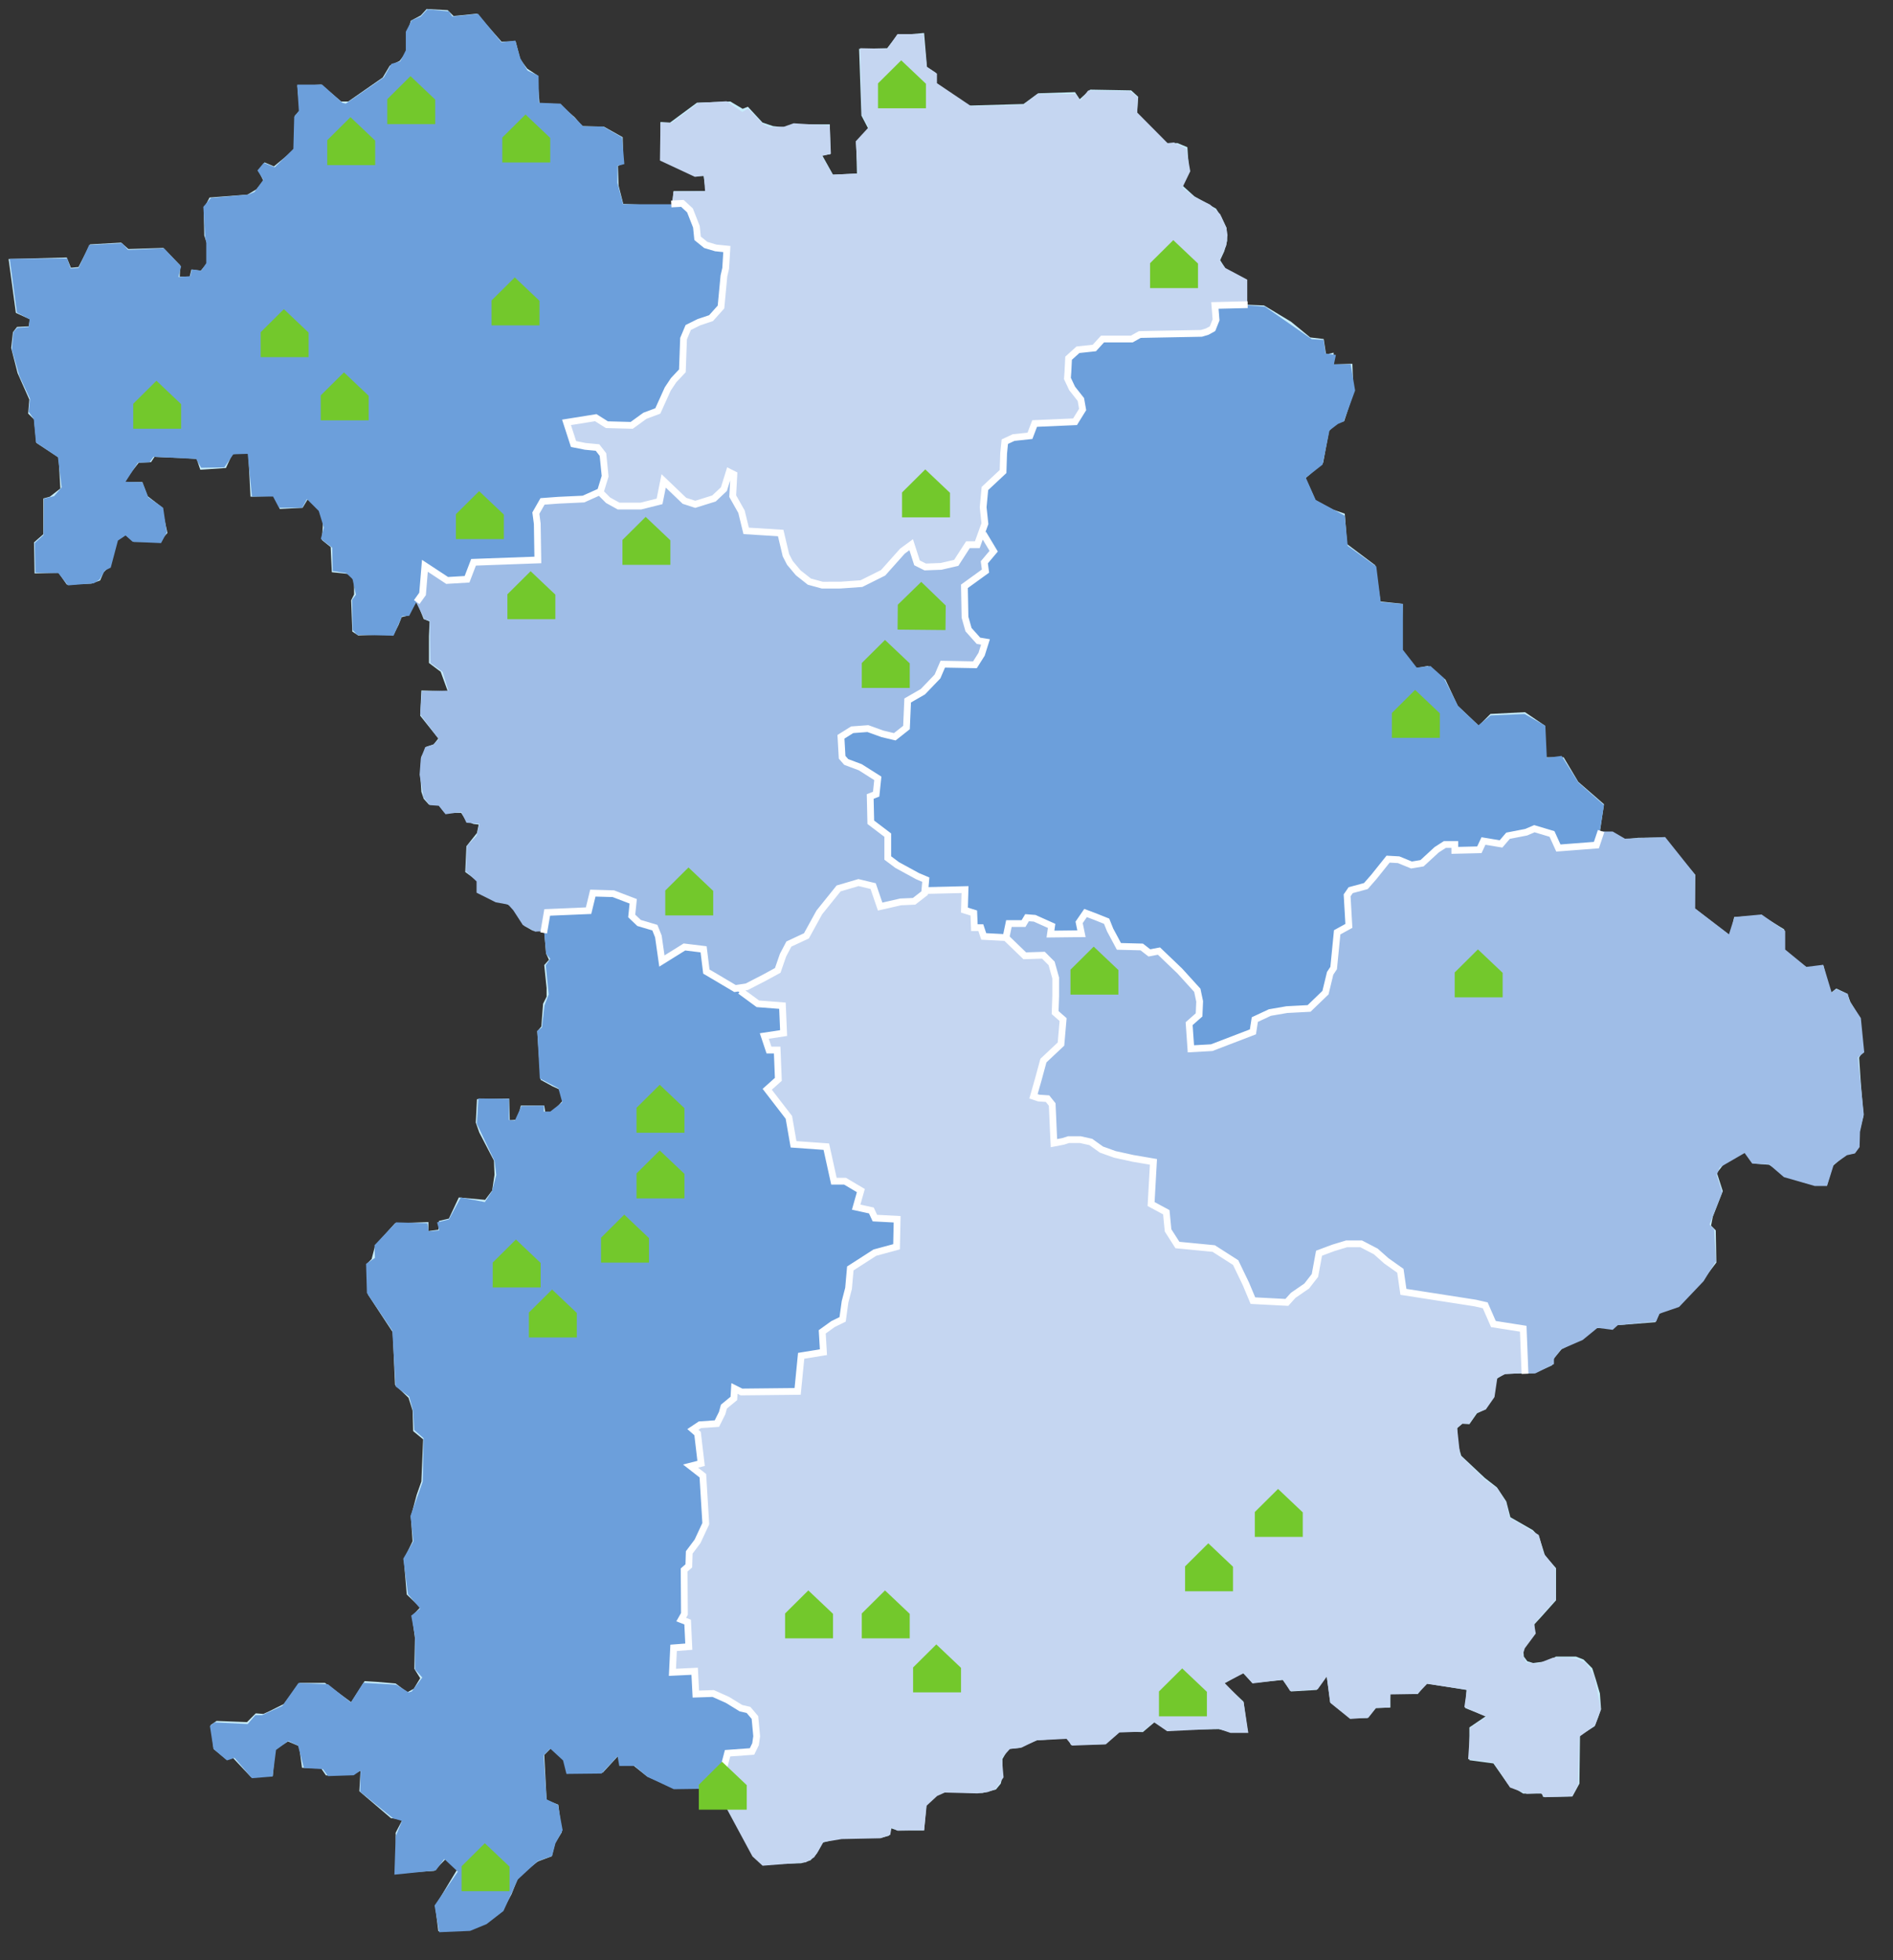 <?xml version="1.0" encoding="UTF-8" standalone="no"?>
<svg
   xmlns:dc="http://purl.org/dc/elements/1.1/"
   xmlns:cc="http://creativecommons.org/ns#"
   xmlns:rdf="http://www.w3.org/1999/02/22-rdf-syntax-ns#"
   xmlns:svg="http://www.w3.org/2000/svg"
   xmlns="http://www.w3.org/2000/svg"
   viewBox="0 0 1490.667 1542.667"
   height="1542.667"
   width="1490.667"
   xml:space="preserve"
   id="svg2"
   version="1.1"><rect x="0" y="0" width="1490.667" height="1542.667" fill="#333333" stroke="none"/><defs
     id="defs6" /><g
     transform="matrix(1.333,0,0,-1.333,0,1542.667)"
     id="g10"><g
       transform="scale(0.1)"
       id="g12"><path
         id="path14"
         style="fill:#c7edfb;fill-opacity:1;fill-rule:evenodd;stroke:none"
         d="m 346.098,8190.86 -141.727,-3.46 -3.457,183.22 55.309,48.39 v 210.87 l 38.019,10.37 62.227,48.4 -10.371,183.21 -131.356,86.42 -13.828,138.28 -34.57,34.56 6.91,82.97 -69.133,155.56 -38.031,148.64 10.371,93.34 24.199,31.11 69.141,3.46 6.914,41.48 -82.965,38.02 -42.961,318 343.703,8.9 24.399,-60.72 44.742,4.09 68.515,134.23 183.832,10.3 42.704,-38 206.187,6.7 100.249,-103.5 -3.45,-66.36 h 58.76 l 10.37,42.17 55.31,-6.91 41.49,49.7 -3.46,105.9 -17.29,51.8 -3.45,159 34.57,65.7 224.69,17.3 51.85,31.1 41.49,50.6 -27.66,56.6 34.57,51.8 55.31,-23.5 124.45,103 v 197.1 l 27.65,27.6 -13.82,148.7 141.73,6.9 117.53,-100.3 h 41.48 l 203.96,141.8 41.48,69.8 58.76,28.4 39.54,53.9 1.95,100.2 24.2,83 58.8,31.1 34.53,38 124.45,-6.9 34.57,-34.6 138.27,13.9 145.19,-165.4 82.96,2.9 27.66,-107.2 41.48,-55.3 58.77,-38.6 13.82,-165.3 117.54,-4.6 89.88,-78.4 44.94,-51.9 127.9,-3.4 110.62,-62.2 3.46,-155.6 -31.12,-13.8 3.46,-116.1 27.66,-108.6 286.91,-10.4 10.37,86.4 h 190.13 l -12.83,89.3 h -56.63 l -193.26,100.9 -4.95,217.7 56.63,-3.4 159.19,117.5 197.04,6.9 72.59,-43.2 31.12,12.1 86.42,-93.3 62.22,-20.8 62.22,-6.9 65.41,17.3 h 207.69 l 3.45,-176.3 -48.39,-6.9 63.78,-114.1 141.57,6.9 -4.86,179.8 72.6,83 -41.48,79.5 -13.83,394.1 165.93,3.4 58.76,76.1 159.3,13.8 17,-200.5 51.86,-34.6 v -69.1 l 193.58,-124.5 324.95,9.3 86.42,63.3 217.77,6.9 27.66,-41.9 62.23,56.6 241.99,-4.3 41.46,-38 -6.89,-96.8 162.46,-176.3 h 76.06 l 58.76,-24.3 10.38,-145.1 -41.51,-79.5 72.62,-65.7 127.89,-72.6 30.88,-48.4 31.35,-65.7 3.45,-76 -17.28,-62.2 -24.2,-51.9 38.03,-58.75 117.54,-58.76 -3.46,-145.19 107.15,-4.65 159.02,-95.6 114.08,-93.33 79.49,-9.28 13.83,-90.97 44.94,10.37 v -69.14 l 110.63,3.46 6.91,-169.39 -55.31,-169.38 -55.31,-17.29 -34.55,-41.48 -34.57,-186.67 -103.71,-90.66 58.77,-130.58 103.69,-55.31 69.14,-24.2 13.83,-179.75 165.93,-124.45 31.12,-214.33 131.34,-13.82 -6.89,-276.93 79.49,-103.33 76.06,13.83 103.71,-80.39 72.6,-154.68 124.43,-117.53 69.14,69.14 203.94,10.37 117.54,-79.51 3.46,-186.67 h 107.17 l 86.42,-145.19 152.09,-132.14 -24.06,-161.69 75.92,-3.46 72.6,-41.48 77.99,8.42 150.15,1.95 186.65,-221.24 -3.4,-197.04 210.8,-162.47 22.1,110.62 161.2,10.37 134.8,-82.97 v -120.99 l 131.3,-102.75 100.3,9.42 41.5,-162.47 34.5,27.65 65.7,-31.11 17.3,-48.4 58.8,-96.79 13.8,-197.04 -20.8,-34.57 10.4,-155.56 15.7,-186.67 -26.1,-103.7 -2.2,-79.51 -32.3,-41.48 -41.5,-4.09 -79.5,-68.51 -34.6,-114.07 -86.4,3.45 -138.3,48.4 -117.5,69.14 -86.4,6.91 -55.3,65.68 -117.6,-58.77 -48.4,-62.22 34.6,-107.16 -58.8,-150.94 -10.3,-53.02 27.6,-27.66 3.5,-190.12 -76.1,-100.25 -145.17,-148.64 -114.08,-51.87 -24.2,-51.39 -224.68,-17.74 -38.03,-17.28 h -86.41 l -96.79,-69.13 -108.89,-55.32 -43.22,-51.85 -13.4,-43.53 -104.14,-46.35 -176.29,-3.45 -48.4,-31.12 -17.29,-107.16 -48.39,-72.59 -48.4,-22.47 -44.94,-63.96 -41.47,3.46 -31.11,-27.65 3.46,-89.88 20.74,-72.59 139.8,-131.36 71.06,-55.31 55.31,-82.97 24.2,-93.33 132.6,-76.05 36.77,-38.04 34.57,-110.61 65.69,-76.06 v -189.96 l -89.89,-100.41 -38.02,-41.17 v -52.16 l -65.76,-93.34 3.55,-44.94 20.72,-27.65 34.57,-10.38 82.74,10.38 52.09,27.65 h 117.81 l 44.67,-17.28 51.85,-51.85 20.73,-65.68 24.33,-82.97 6.8,-93.33 -17.31,-48.4 -20.72,-51.9 -86.42,-55.3 -3.46,-283.4 -41.49,-76.1 -172.85,-2.699 -6.91,20 h -110.7 l -89.79,55.299 -86.43,122.9 -141.73,18.8 v 193.6 l 96.79,65.7 -120.99,48.4 6.93,107.17 -238.53,38.03 -49.2,-62.22 -161.66,3.45 v -82.93 l -86.43,-3.5 -48.4,-58.8 h -103.71 l -117.52,93.4 -20.27,155.54 -59.24,-82.97 -152.11,-8.94 -48.4,67.71 -179.74,-17.28 -55.32,58.76 -110.62,-62.22 114.08,-107.2 24.2,-176.3 h -114.08 l -55.32,13.9 -307.65,-3.9 -72.6,45.4 -69.12,-58.8 -134.82,3.4 -89.89,-74.9 -200.5,-4.6 -17.92,41.5 -182.57,-13.8 -107.17,-45 -62.23,-6.5 -34.57,-59.1 v -103.7 l -9.88,-41.5 -28.3,-34.6 -79.34,-20.699 -224.7,4.801 -41.48,-15.2 -38.03,-31.101 -27.65,-31.102 -13.55,-149.097 h -155.84 l -42.37,14.296 -9.48,-45 -51.85,-13.796 h -241.98 l -100.25,-27.7 -31.12,-62.203 -38.02,-41.5 -55.31,-17.301 -228.15,-6.898 -48.4,51.898 -65.68,124.403 -165.93,293.899 -44.94,-15.3 -197.04,-5.5 -159.01,69.2 -86.43,69.1 -69.13,-3.5 -17.29,55.3 -88.92,-96.7 -208.37,-7 -24.2,79.5 -72.59,72.6 -41.48,-41.4 13.83,-266.199 69.13,-27.699 20.74,-162.403 -40.22,-65.699 -18.54,-76.102 -82.97,-31.097 -79.5,-62.199 -41.49,-44.903 -34.57,-86.5 -54.4,-100.199 -90.78,-69.199 -96.79,-41.399 -190.13,-7.5 -18.72,149.2 129.34,214.3 -69.14,61.297 -65.68,-68.199 -221.05,-13.801 -7.1,238.5 41.48,79.5 -69.14,6.903 -186.67,159 6.92,120.998 -51.86,-20.7 -152.1,-6.9 -31.11,44.9 h -110.62 l -17.28,127.9 -65.69,27.7 -76.05,-48.4 -13.82,-155.6 -127.91,-6.9 -110.62,117.5 -34.56,-13.8 -76.06,62.6 -17.28,141.6 34.57,24 179.75,-6.9 51.86,51.8 44.94,-3.5 38.02,17.3 82.97,41.5 93.33,124.46 h 149.3 l 154.91,-114.06 79.5,124.43 69.14,-4.17 114.08,-9.66 69.13,-51.86 38.03,20.74 38.03,62.23 -34.57,55.3 3.45,183.22 -17.28,127.91 48.4,51.85 -79.51,76.05 -17.29,207.41 51.86,107.17 -10.37,145.18 34.56,128.77 27.66,78.64 10.37,248.9 -58.77,48.4 -3.45,120.98 -24.2,76.06 -79.51,76.05 -13.83,311.11 -145.5,221.24 -6.6,183.22 27.66,27.65 20.74,80.16 117.53,130.71 197.04,6.91 v -52.67 l 58.77,7.73 3.45,51.86 58.77,13.81 58.77,124.81 155.56,-14.18 41.48,55.31 13.83,93.34 -3.46,82.96 -86.42,165.93 -20.74,58.77 6.91,138.27 190.13,3.46 3.45,-127.9 44.94,3.45 20.75,82.97 h 138.27 l 6.85,-44.94 45,10.37 58.77,65.68 -24.2,65.68 -38.03,17.27 -69.86,38.04 -20.01,286.92 24.19,27.65 10.37,134.82 20.75,41.48 v 51.86 l -13.83,134.81 27.65,31.12 -17.28,38.02 -10.37,127.91 -69.14,6.91 -48.39,27.65 -27.66,51.86 -55.31,65.68 -38.02,20.74 -51.86,6.91 -107.16,55.31 10.37,58.77 -79.51,58.76 6.92,152.11 62.22,78.22 10.37,49.68 -30.72,3.46 -41.87,17.28 -31.11,48.4 h -96.91 l -37.91,48.39 h -55.31 l -31.11,34.57 -13.83,41.48 -6.91,103.71 6.91,103.71 31.11,59 41.48,13.59 27.66,34.57 -107.16,134.82 6.91,148.64 155.56,-3.46 -41.49,114.08 -69.13,51.85 v 159.02 l 3.46,86.42 -34.57,13.83 -41.49,103.7 -32.39,-51.85 -19.46,-31.11 -37.17,-9.58 -18.14,-45.73 -27.65,-55.31 -210.87,-6.91 -34.57,23 -6.91,184.41 17.28,34.57 v 79.5 l -30.61,41.31 -100.75,10.55 -6.91,148.64 -51.86,41.48 6.92,110.8 -17.3,62.05 -72.58,69.13 -31.11,-51.85 -134.82,-6.91 -27.66,76.05 -145.18,-3.46 -13.38,259.27 -93.79,-7.86 -38.02,-82.02 -151.35,-10.37 -21.49,64.08 -79.51,5.05 -169.387,6.92 -20.742,-31.11 -72.59,-3.46 -89.332,-114.08 H 840.43 l 31.511,-82.96 84.95,-65.68 14.902,-72.6 17.277,-79.5 -48.386,-51.86 H 792.031 l -44.941,44.94 -58.762,-24.2 -14.598,-79.5 -23.425,-82.97 -38.035,-38.02 -20.743,-48.4 -51.843,-18.78 -145.192,-5.42 -48.394,69.14 v 0" /><path
         id="path16"
         style="fill:#6c9fdb;fill-opacity:1;fill-rule:evenodd;stroke:none"
         d="m 396.953,10047.4 19.965,-60.13 47.453,3.5 62.43,136.33 194.793,10 34.961,-39.9 212.261,9.9 101.334,-107.35 -16.42,-62.43 69.93,5 9.98,39.95 54.94,-7.49 29.97,44.32 v 120.5 l -6.82,37.5 -10.66,174.8 44.95,52.4 220.55,20 36.67,15 52.44,72.4 -34.96,54.9 37.46,45 64.93,-26.2 109.88,108.6 5,189.8 27.47,35 -9.99,154.8 h 147.34 l 119.87,-107.4 19.98,-5 224.75,154.8 44.95,80 52.44,14.9 32.47,65 v 109.8 l 34.96,67.5 53.7,22.4 38.7,42.5 127.36,-12.5 19.98,-30 152.33,15.9 137.35,-168.2 82.42,10 29.96,-104.9 42.46,-72.4 64.93,-30 2.49,-159.8 127.37,-5 134.85,-134.8 h 115.8 l 113.26,-65 13.17,-157.3 -39.95,-10 -1.54,-99.9 34,-127.3 h 294.68 64.93 l 44.95,-52.5 17.48,-57.4 22.48,-92.4 74.92,-50 42.45,-12.5 49.95,-2.4 -29.97,-339.68 -64.93,-67.43 -137.35,-62.43 -24.97,-74.92 -5,-179.81 -59.93,-54.94 -37.46,-74.91 -57.44,-102.39 -58.89,-24.98 -95.94,-57.43 h -142.35 l -62.43,47.44 -169.81,-27.46 42.45,-132.36 152.34,-24.97 22.47,-39.96 12.49,-117.37 -24.98,-92.4 -97.39,-49.95 -262.21,-20.45 -32.47,-66.95 17.48,-269.71 -379.02,-17.48 -28.31,-97.39 -137.08,-12.49 -124.86,102.39 -9.99,-174.81 -34.96,-42.46 -44.95,-87.4 -42.46,-2.5 -49.94,-114.87 -214.77,4.99 -27.47,29.97 -2.5,177.31 22.48,29.96 -19.98,92.4 -37.46,34.96 -79.91,12.49 -2.5,137.35 -67.42,52.44 17.48,67.43 -29.97,97.4 -69.93,69.92 -27.47,-51.26 h -137.35 l -34.96,66.24 h -124.86 l -24.97,252.23 -84.91,-2.5 -53.39,-77.41 -136.41,-2.5 -29.96,52.44 -252.229,12.49 -22.469,-32.47 -69.93,-2.49 -72.422,-112.38 99.891,-2.5 34.961,-89.9 87.41,-61.25 21.367,-146.03 -33.855,-62.43 -167.321,7.49 -42.453,37.46 -44.949,-29.96 -42.449,-159.83 -34.969,-17.48 -30.426,-52.44 -34.504,-22.48 -152.335,-12.49 -57.434,72.42 -134.856,2.5 -4.996,174.81 52.45,47.45 2.488,214.77 59.941,14.98 44.949,52.44 -22.468,177.31 -129.86,87.41 -12.496,137.35 -29.965,43.06 7.493,76.81 -62.434,134.85 -44.949,156.44 9.301,103.28 23.168,24.97 67.421,4.99 5,44.95 -74.921,39.96 -42.449,317.15 339.633,2.7 v 0" /><path
         id="path18"
         style="fill:#c5d6f1;fill-opacity:1;fill-rule:evenodd;stroke:none"
         d="m 3971.85,10368.4 6.67,73.3 186.64,2.1 -6.66,91.3 -53.33,-6.3 -206.64,96.2 3.18,223.4 h 66.81 l 156.65,116.6 166.64,10 93.32,-63.3 33.33,20 89.99,-91.5 40,-18.5 83.32,3.3 56.66,20 213.3,-13.3 6.67,-166.7 -53.33,-13.3 63.33,-110 149.98,6.7 -13.33,190 76.65,83.3 -40.73,75.2 -9.26,391.4 159.98,-3.3 59.99,86.6 H 5455 l 19.99,-193.3 60,-40 v -56.6 l 203.3,-136.7 306.62,8.5 83.32,64.8 h 226.64 l 26.66,-40 46.66,60.2 248.46,-3.5 44.84,-36.7 -3.32,-90 179.96,-181.3 36.68,4.7 73.32,-36.7 23.33,-133.3 -46.67,-96.6 70,-53.4 93.33,-46.6 59.98,-56.7 36.68,-80 6.66,-43.3 -6.66,-60 -40,-93.3 33.32,-41.03 130,-68.97 v -146.65 l -196.66,-6.66 3.34,-53.33 v -49.99 l -20,-33.33 -36.66,-20 -343.29,-10 -36.66,3.33 -36.68,-36.66 -183.3,3.33 -53.32,-59.99 h -90 l -59.98,-49.99 -13.34,-116.65 23.32,-62.33 40.3,-50.99 23.04,-36.66 3.32,-40 -49.98,-70.56 -219.98,-9.43 -43.32,-75.52 -63.34,-7.8 -86.64,-30 -6.66,-173.31 -103.32,-89.99 -13.34,-83.32 v -66.66 l 10,-49.99 -46.66,-136.65 -54.37,-6.67 -65.62,-106.65 -163.31,-30 -73.32,23.33 -26.67,109.99 -46.66,-26.66 -116.65,-133.32 -130.72,-59.99 -215.9,-16.67 -86.66,20 -89.98,59.99 -50,86.66 -33.33,139.98 -203.71,13.33 -26.26,103.32 -58.68,99.99 8.69,134.57 -30,8.75 -29.99,-86.66 -46.66,-59.99 -113.32,-36.66 -69.99,13.33 -126.65,126.65 -30,-126.65 -89.99,-26.67 -143.31,-6.66 -121.62,89.99 38.29,89.98 -6.66,96.66 -33.33,69.99 -146.65,23.33 -43.33,123.32 186.65,36.66 36.66,-36.66 159.98,-13.33 66.66,49.99 96.65,32.73 46.66,117.25 63.33,89.99 36.66,39.99 3.33,169.98 30,83.33 89.99,39.99 46.66,13.33 56.66,69.08 8,160.89 15.33,89.97 3.33,88.9 -56.66,4.4 -63.33,24 -46.66,32.7 -19.99,76.7 -26.67,86.6 -46.66,46.7 -56.66,-6.7 v 0" /><path
         id="path20"
         style="fill:#9fbde7;fill-opacity:1;fill-rule:evenodd;stroke:none"
         d="m 3208.62,6075.63 -46.66,-3.34 -73.33,39.24 -56.66,87.41 -29.99,33.33 -73.33,13.33 -113.32,56.66 v 66.66 l -63.32,59.99 6.66,149.98 56.66,60 16.67,69.99 -76.66,6.66 -29.99,63.33 -93.33,-13.33 -39.99,49.99 -53.33,3.89 -36.66,46.1 -23.33,133.32 7.22,96.65 26.11,66.66 46.66,13.33 33.33,33.33 -109.99,146.65 10,136.65 156.65,3.33 -33.33,109.99 -72.8,53.33 -3.86,249.96 -29.99,6.67 -53.33,106.65 43.33,53.33 10,163.31 136.65,-93.32 95.41,10 61.23,99.99 366.62,13.33 -3.11,279.96 39.77,63.33 246.64,10 96.65,46.66 53.33,-53.33 53.33,-33.33 h 116.65 l 126.65,26.66 13.33,133.32 113.32,-110.33 76.66,-39.65 103.32,33.33 69.99,56.66 36.66,103.32 26.66,-10 -10,-129.98 54.61,-93.33 22.05,-113.31 209.97,-10 10,-80.2 20,-69.78 43.33,-63.33 62.75,-49.99 50.57,-33.33 56.66,-13.33 219.97,3.24 129.98,60.08 80.82,96.66 45.83,46.66 46.66,39.99 30,-106.65 53.32,-36.66 179.98,23.33 73.34,113.32 h 56.66 l 19.98,76.65 73.34,-106.65 -56.66,-69.99 6.66,-51.79 -119.98,-101.52 -3.34,-133.32 18.95,-89.99 14.37,-39.99 46.68,-53.33 46.66,-3.33 -22.77,-73.33 -30.57,-63.32 -199.98,3.33 -24.29,-59.99 -79.03,-96.66 -103.32,-59.99 -6.66,-156.64 -63.33,-50 -73.32,3.33 -89.99,36.67 -73.32,-3.34 -86.66,-36.66 v -83.32 l 3.34,-46.66 26.66,-26.67 49.99,-9.99 133.32,-83.33 -10,-86.65 -30,-26.67 -3.33,-146.64 99.99,-76.66 3.33,-123.32 40,-53.32 183.3,-86.66 -5.92,-63.33 -56.63,-62.48 -104.09,-7.51 -103.32,-33.33 -36.66,123.32 -79.99,23.33 -119.99,-33.33 -63.32,-69.99 -66.66,-79.99 -40,-76.65 -23.33,-50 -109.98,-56.66 -26.66,-50.67 -36.67,-89.31 -99.98,-66.66 -83.33,-33.33 -59.99,-20 -176.64,89.99 -15.28,139.99 -111.37,23.33 -133.32,-93.32 -30,129.98 -19.99,69.99 -69.99,19.24 -63.33,47.42 6.67,94.16 -96.66,35.82 -133.27,6.67 -40.04,-93.32 -229.97,-16.67 -26.66,-109.98 v 0" /><path
         id="path22"
         style="fill:#6c9fdb;fill-opacity:1;fill-rule:evenodd;stroke:none"
         d="m 7181.3,9768.3 180.51,2.91 110.64,-8.73 276.58,-192.16 69.89,-4.29 11.64,-80.14 61.15,-8.74 -11.66,-55.32 h 99.12 l 26.07,-154.31 -66.95,-182.85 -34.94,-15.13 -49.49,-37.85 -40.76,-201.86 -98.99,-77.64 58.22,-131.02 171.78,-93.17 17.46,-177.6 168.87,-122.28 26.21,-209.63 131.02,-11.65 v -270.77 l 81.52,-104.81 81.52,9.31 78.62,-70.45 84.43,-165.96 119.36,-113.54 72.79,58.22 200.9,8.57 122.28,-69.71 8.73,-189.24 87.23,11.64 99.12,-157.22 151.39,-133.46 -23.97,-148.95 -19.71,-81.53 -215.44,-32.02 -40.77,78.61 -104.8,40.76 -154.32,-37.85 -46.58,-52.41 -101.91,20.38 -32.02,-49.49 -139.76,-8.74 -2.91,34.94 -52.4,2.91 -61.16,-37.85 -69.86,-66.96 -69.88,-23.29 -61.13,32.02 -69.89,11.65 -136.83,-157.22 -81.53,-23.29 -37.85,-29.12 14.55,-186.34 -66.95,-37.85 -26.21,-206.71 -20.37,-46.59 -16.27,-84.43 -100.2,-113.55 -113.55,-8.73 -116.47,-11.65 -94.51,-37.85 -13.2,-81.52 -227.09,-93.17 -127.81,-2.91 -23.6,136.23 51.92,64.66 12.14,64.06 -20.39,75.7 -215.45,232.92 -66.97,-8.74 -34.92,29.12 -131.03,5.82 -75.69,142.66 -131.01,64.06 -40.77,-61.15 17.47,-71.11 -183.42,-7.5 14.55,55.32 -104.83,52.41 h -46.56 l -20.39,-37.85 h -90.25 l -15.12,-78.61 -130.45,8.73 -17.48,49.5 -37.85,-5.82 -5.82,90.25 -46.58,11.65 2.91,133.93 -238.75,-14.56 2.91,64.05 -232.92,128.11 2.91,125.19 -96.07,96.08 -5.83,142.67 32.03,14.55 17.47,99 -104.82,58.23 -69.87,23.29 -29.12,26.2 -14.55,131.02 78.61,46.58 49.49,2.91 h 50.94 l 141.58,-49.49 46.22,49.49 23.3,163.05 90.25,55.32 84.44,72.78 32.02,96.08 195.07,-8.73 43.69,61.14 17.46,75.7 h -37.85 l -55.31,69.88 -23.3,68.28 -11.64,187.93 128.1,90.25 -2.91,52.41 55.31,64.05 -72.79,113.55 17.48,58.12 -17.48,90.37 17.48,107.84 107.72,95.96 8.73,174.69 52.42,34.94 98.98,2.91 17.46,72.79 247.48,8.74 41.98,72.78 -7.03,61.14 -40.77,49.5 -37.15,66.96 2.21,124.11 46.58,47.67 99.01,8.96 50.41,60.92 169.9,-5.82 62.11,37.84 218.36,-2.91 h 133.92 l 66.98,26.21 28.32,40.76 -5.04,49.49 v 52.41 0" /><path
         id="path24"
         style="fill:#6c9fdb;fill-opacity:1;fill-rule:evenodd;stroke:none"
         d="m 1385.87,1194.3 -44.95,-14.9 -79.91,67.4 -20.97,136 28.32,21.3 194.92,-10 44.96,52.5 h 39.95 l 119.87,54.9 94.9,134.85 174.81,-7.49 134.85,-107.36 73.52,116.15 193.69,-11.28 74.92,-45.35 17.48,5.39 62.43,82.41 -42.45,47.44 v 192.3 l -22.91,125.51 52.88,41.8 -72.42,84.91 -27.47,209.78 59.93,102.37 -17.48,149.85 72.42,202.27 4.99,256.7 -54.94,47.98 -7.49,114.86 -22.47,82.42 -79.92,59.94 -19.97,329.64 -149.84,222.26 -5,172.31 52.45,34.96 -2.5,74.92 127.36,134.92 184.8,-5.06 7.49,-47.45 62.43,5 -12.48,47.51 69.92,17.41 69.93,129.87 142.34,-27.48 42.45,64.93 24.98,94.9 -9.99,82.41 -104.89,219.76 8.91,149.84 180.89,-2.5 v -124.86 l 34.96,-2.5 38.99,84.91 133.32,2.5 -2.5,-34.97 h 39.07 l 70.81,54.94 -22.47,82.4 -109.88,57.9 -14.99,281.74 27.47,19.98 14.99,129.86 24.97,64.93 -17.48,172.31 26.58,37.46 -24.08,29.93 -12.49,134.89 19.98,107.39 243.12,12.56 31.58,94.82 84.91,2.5 147.34,-40.69 -8.99,-61.7 21.47,-49.95 42.46,-22.47 67.42,-24.98 29.97,-57.43 19.98,-149.84 117.37,87.4 119.87,-9.98 27.47,-129.86 164.82,-92.4 127.36,-92.4 152.34,-19.33 7.49,-155.48 -112.38,-17.48 24.97,-81.88 h 42.46 l 17.48,-169.9 -64.93,-62.89 124.86,-169.81 27.47,-159.82 192.3,-14.99 39.01,-197.28 h 58.38 l 104.89,-57.44 -19.98,-99.89 83.23,-12.49 24.15,-46.54 122.37,-8.4 4.99,-149.83 -117.37,-47.45 -157.33,-92.4 -4.99,-137.35 -32.47,-77.42 -14.98,-89.9 -107.52,-64.93 -2.36,-134.85 -119.87,-18.62 -37.46,-206.14 -314.66,-4.99 -47.45,27.47 -7.49,-62.43 -57.44,-39.96 -36.22,-107.38 -101.13,-9.99 -44.95,-21.33 19.98,-28.3 27.47,-180.12 -74.92,-9.99 79.91,-67.44 22.48,-272.19 -98.73,-179.81 1.34,-69.92 -34.97,-34.96 9.99,-249.73 -27.47,-27.47 34.96,-27.47 12.49,-142.35 -87.4,-2.49 -5,-149.85 124.37,7.49 10.48,-139.87 89.91,10.02 172.31,-87.42 47.45,-7.5 42.45,-47.4 5.51,-99.9 -3.01,-37.5 -25.31,-57.4 -141.58,-20 -15.41,-54.9 -62.43,-122.4 -57.44,-27.5 -182.3,-2.5 -154.84,72.5 -77.41,64.9 h -89.9 l -9.99,57.4 -94.9,-102.4 -207.27,-2.2 -19.98,79.7 -75.81,69.9 -39.07,-40 17.48,-259.698 67.43,-32.5 27.47,-149.801 -42.45,-77.399 -19.98,-74.902 -84.91,-30 -117.37,-108.301 -84.91,-186.398 -99.89,-77.399 -97.39,-40 -182.31,-7.703 -27.47,157.602 137.35,199.801 -79.91,74.898 -49.94,-67.398 -244.74,-25.102 7.49,226.5 37.46,90.699 -52.44,15 -194.79,157.301 2.5,124.9 -40.55,-27.5 -151.74,-5 -29.97,41.1 -112.38,6.4 -34.96,132.4 -57.44,27.4 -72.42,-53 -19.98,-156.8 -122.36,-9.9 -102.39,119.8 v 0" /><path
         id="path26"
         style="fill:#c5d6f1;fill-opacity:1;fill-rule:evenodd;stroke:none"
         d="m 4759.7,577.5 -254.72,-20 -59.94,55 -224.75,417 44.95,67.4 29.96,119.9 157.33,20 12.49,64.9 v 92.4 l -39.96,79.9 -49.94,12.5 -154.83,89.92 -107.39,-7.52 -12.98,134.87 -126.86,-2.5 4.99,144.86 82.41,4.99 -5,144.84 -34.96,14.99 19.98,34.96 -2.5,254.72 29.97,27.47 3.66,74.08 51.28,84.94 47.45,95.7 -13.79,277.19 -81.11,54.95 69.93,17.48 -19.98,169.82 -32.47,29.97 42.46,29.96 102.39,7.5 39.95,99.89 57.44,42.45 2.5,69.93 45.42,-27.48 331.67,2.5 29.96,212.27 122.37,24.96 -9.99,122.38 127.36,64.93 24.98,169.82 7.49,134.85 167.32,99.87 114.87,28.32 5,158.99 -124.87,5 -29.97,49.95 -94.89,17.48 29.97,99.89 -87.41,54.94 -69.92,-2.5 -42.46,204.78 -199.78,17.48 -22.48,154.83 -132.35,169.81 59.93,52.45 v 172.31 l -47.45,2.5 -27.47,74.92 107.39,24.97 v 159.83 L 4480,5642 l -137.35,89.9 68.75,17.48 188.47,89.9 57.44,157.33 107.38,44.95 43.12,82.41 44.29,84.91 92.4,109.88 119.87,39.96 92.4,-20.67 34.96,-116.68 125.77,27.47 84.94,4.26 63.99,65.66 229.75,-2.5 2.5,-114.87 54.94,-29.97 V 6099 l 29.96,-2.5 32.46,-52.44 122.39,-12.49 119.86,-102.39 99.88,5 47.46,-42.46 32.47,-91.67 v -198.2 l 39.96,-52.25 -5,-129.86 -102.41,-107.38 -69.92,-209.79 32.46,-12.47 42.46,-5 37.47,-29.97 7.5,-137.35 v -97.39 l 52.44,14.98 63.81,7.5 48.57,-2.5 49.94,-12.49 54.94,-27.47 39.94,-27.48 64.95,-14.97 81.44,-22.48 135.82,-19.98 -12.48,-249.72 94.88,-53.19 -2.5,-81.67 67.42,-107.38 214.79,-22.48 122.36,-82.41 104.89,-224.75 194.78,-7.49 87.4,69.92 69.93,62.42 27.03,82.37 5.45,74.97 109.88,34.96 84.9,17.48 69.92,-7.49 74.92,-42.45 144.85,-112.38 17.48,-119.87 483.65,-79.91 48.26,-105.1 178.25,-32.25 6.56,-262.22 -114.88,-7.49 -44.97,-22.47 -16.6,-112.38 -50.82,-72.87 -57.42,-22.03 -39.96,-62.93 h -42.46 l -29.96,-24.47 17.48,-162.33 149.82,-144.84 72.42,-52.44 49.97,-79.92 19.98,-89.9 172.3,-102.39 29.96,-109.88 67.44,-84.9 2.48,-187.3 -127.34,-142.35 9.98,-57.43 -64.92,-87.41 -12.5,-39.96 22.48,-44.95 65.92,-5.31 91.42,35.28 h 82.4 l 57.43,-6.96 51.89,-23.01 50.51,-74.92 39.96,-199.8 -33.85,-94.9 -93.51,-67.4 -7.5,-287.2 -34.96,-64.898 -162.33,-5 -22.48,24.3 -82.4,-4.3 -99.9,37.398 -97.39,147.4 -149.84,19.9 12.5,184.8 94.88,65 -129.84,57.4 14.98,102.4 -234.77,34.96 -57.42,-59.93 -159.82,-2.53 -2.5,-77.4 -82.42,-2.5 -44.95,-57.4 -107.38,-7.5 -117.36,94.9 -21.25,154.8 -53.67,-74.9 -162.35,-9.99 -42.44,67.42 -179.8,-22.47 -52.45,60.43 -112.38,-57.94 112.38,-114.85 27.47,-179.8 h -104.89 l -72.4,24.9 -302.19,-14.9 -76.64,52.4 -70.68,-54.9 -134.86,-5 -79.93,-69.9 -199.76,-7.5 -32.48,39.9 -177.31,-8.8 -89.9,-43.6 -67.42,-7.5 -47.44,-52.5 9.98,-114.8 -47.44,-70 -47.46,-17.5 -59.93,-7.398 -192.3,5 -44.95,-20 -62.43,-57.5 -14.85,-144.801 -157.46,-2.5 -34.96,17.5 -7.49,-42.5 -57.44,-20 -229.75,-4.899 -107.52,-17.5 -29.83,-52.5 -24.98,-37.402 -49.94,-30 v 0" /><path
         id="path28"
         style="fill:#9fbde7;fill-opacity:1;fill-rule:evenodd;stroke:none"
         d="m 5943.41,6041.56 14.98,74.92 h 84.92 l 22.48,34.96 h 37.44 l 102.4,-44.95 -2.5,-47.45 194.79,2.5 -22.48,52.44 44.96,67.43 107.38,-41.57 72.43,-148.22 137.34,-5 59.94,-44.99 34.96,22.52 199.79,-199.79 37.46,-34.96 9.98,-44.95 9.98,-62.43 -2.48,-34.96 -64.94,-64.93 19.98,-134.86 102.38,2.5 264.73,87.41 14.98,79.91 73.49,32.46 58.87,17.48 84.88,9.99 h 82.78 l 114.53,99.89 14.98,102.39 27.46,42.46 22.48,207.27 64.94,34.96 -5,177.43 19.98,34.84 87.4,17.48 127.37,164.82 44.94,-2.49 57.44,-14.99 46.43,-12.48 50.97,4.99 94.88,92.4 39.97,24.97 59.94,-7.49 4.98,-32.46 137.36,2.49 24.98,54.95 107.36,-22.48 39.97,57.44 h 42.46 l 69.92,9.99 32.46,34.96 115.9,-47.45 31.44,-74.92 229.75,9.99 34.96,87.41 H 9527 l 72.42,-42.18 237.27,9.71 177.31,-222.26 v -199.78 l 199.8,-152.33 32.4,102.38 159.9,14.99 139.8,-97.4 v -109.88 l 124.9,-102.39 99.9,12.49 49.9,-164.82 25,22.48 69.9,-29.97 10,-39.96 67.4,-102.39 20,-202.28 -37.5,-29.96 35,-337.14 -22.5,-102.39 -2.5,-89.9 -27.4,-37.47 -47.5,-10.56 -77.4,-54.36 -40,-127.36 h -72.4 l -182.3,52.45 -87.4,74.91 -99.9,5 -44.9,62.42 -146.7,-84.9 -18.2,-44.95 32.5,-102.39 -74.9,-189.79 27.5,-29.97 10,-187.29 -72.5,-117.39 -144.81,-152.32 -117.38,-39.96 -17.48,-44.95 -227.25,-22.47 -29.98,-27.47 -89.88,11.42 -87.42,-71.36 -127.37,-54.95 -42.44,-54.93 v -32.46 l -109.88,-54.95 h -62.42 l -9.06,262.22 -185.75,29.97 -37.46,109.88 -481.97,74.92 -12.48,124.86 -77.42,52.44 -69.92,59.94 -79.93,44.95 -97.38,4.99 -162.32,-52.44 -29.96,-131.61 -42.47,-63.18 -79.92,-50.08 -34.94,-49.81 -204.78,9.99 -104.89,224.76 -124.86,84.9 -214.77,22.48 -59.94,82.41 -12.48,104.88 -84.9,54.95 14.98,247.23 -237.25,44.95 -62.44,27.46 -62.42,42.46 -49.94,9.44 -79.92,8.04 -94.9,-29.96 -7.48,209.77 -25.34,59.93 -99.53,17.47 57.42,209.79 119.89,89.9 5,147.34 -37.46,44.95 -5,117.37 -5,89.9 -9.98,69.93 -57.45,62.43 -69.92,-2.5 -39.55,-2.5 -75.33,64.93 -34.96,47.45 v 0" /><path
         id="path30"
         style="fill:none;stroke:#ffffff;stroke-width:40;stroke-linecap:butt;stroke-linejoin:miter;stroke-miterlimit:10;stroke-dasharray:none;stroke-opacity:1"
         d="m 7370.44,9774.1 -193.59,-4.65 6.91,-84.95 -20.74,-52.13 -31.12,-17.29 -34.57,-10.37 -364.04,-6.91 -47.3,-26.56 h -172.86 l -48.39,-52.95 -96.8,-10.37 -55.31,-49.94 -4.09,-81.42 -2.83,-38.02 27.68,-58.77 51.83,-65.68 10.38,-58.77 -44.95,-72.59 -238.51,-10.37 -27.66,-72.6 -96.79,-10.37 -51.84,-24.19 -6.93,-69.14 -3.44,-107.16 -107.17,-100.25 -10.37,-110.62 10.37,-96.79 -44.94,-124.45 h -55.31 l -69.14,-107.16 -89.88,-20.75 -93.34,-3.45 -48.39,24.2 -34.57,107.16 -51.85,-38.03 -114.08,-127.9 -127.9,-63.72 -124.45,-8.88 H 4857.3 l -76.05,20.75 -65.68,51.85 -49.33,58.77 -23.27,44.94 -31.11,131.36 -203.95,12.68 -27.66,113.27 -51.85,91.83 6.91,127.9 -27.65,13.83 -31.12,-100.25 -58.76,-55.31 -110.62,-34.57 -63.87,20.74 -122.8,117.54 -24.2,-120.99 -110.62,-27.66 h -131.36 l -62.22,34.57 -48.4,48.4 m -1082,-649.89 34.57,48.39 13.83,165.93 131.36,-86.42 117.53,6.91 38.42,100.25 379.86,13.83 -3.45,214.33 -8.3,62.22 39.41,69.14 93.33,6.91 148.65,6.91 100.25,44.94 27.65,89.88 -12.87,127.9 -32.07,41.49 -72.59,6.91 -69.14,13.83 -41.48,127.9 172.84,27.66 65.68,-41.49 146.65,-3.88 78.05,56.63 76.05,28.31 58.77,129.81 34.56,51.86 51.86,55.31 6.91,190.12 27.66,65.68 62.56,31.11 72.25,24.2 58.77,65.68 17.28,183.22 10.37,44.94 6.92,114.07 -65.68,6.7 -58.77,17.5 -48.39,39.2 -6.92,68 -38.02,96.8 -44.94,41.4 -65.68,-3.4 m -753.6,-4303.81 20.74,120.99 244.41,10.37 25.23,103.71 120.99,-3.46 117.53,-44.94 -8.91,-86.42 43.48,-41.48 93.34,-27.66 20.74,-51.85 20.74,-145.19 133.17,82.97 113.26,-13.83 16.29,-131.36 58.76,-34.57 110.62,-65.68 32.41,4.86 36.76,5.51 107.13,55.31 76.06,41.48 31.11,89.88 34.57,65.68 103.7,48.4 76.05,138.27 114.08,141.73 117.53,34.57 86.42,-20.74 41.48,-120.99 121,27.65 79.5,3.46 62.23,48.4 6.91,79.51 -48.4,20.42 -120.99,66 -55.31,41.48 v 134.82 l -100.24,76.05 -3.46,152.1 35.16,13.83 9.78,93.33 -103.71,65.68 -82.96,31.11 -24.2,27.66 -6.91,120.99 66.42,41.48 92.59,6.92 86.42,-31.12 72.6,-17.28 69.13,54.73 6.92,159.59 89.88,51.86 86.42,89.88 31.11,72.59 190.13,-3.46 39.32,62.23 22.91,72.59 -41.49,6.91 -58.77,65.68 -20.74,73.39 -3.46,182.42 124.46,89.88 -6.92,51.85 55.32,65.68 -62.23,103.71 m 3201.03,-4960.59 -10.44,266.18 -176.22,27.65 -48.39,110.62 -58.56,13.47 -424.73,66.03 -17.96,124.45 -82.95,58.77 -62.23,55.31 -86.43,44.94 h -86.42 l -79.51,-24.2 -82.95,-31.11 -24.2,-131.36 -48.4,-62.22 -80.2,-55.31 -37.34,-41.49 -200.51,10.37 -41.46,99.08 -60.47,125.62 -129.67,82.97 -214.31,20.74 -55.32,86.41 -10.37,107.17 -89.88,48.4 13.83,248.89 -120.98,20.74 -107.17,23.57 -78.98,28.33 -62.76,44.89 -62.22,13.83 h -69.14 l -32.41,-10.37 -54,-10.37 -2.62,51.85 -7.75,176.3 -27.66,34.57 -51.85,3.45 -31.12,10.37 27.66,96.8 31.11,114.08 103.7,97.54 12.53,144.44 -47.09,41.48 3.44,100.25 v 103.7 l -24.2,86.42 -48.38,48.4 -110.29,-3.46 -107.48,103.71 m -1572.88,-311.12 103.7,-76.05 145.19,-11.25 6.91,-161.59 -114.07,-17.29 27.65,-82.96 h 48.4 l 6.91,-172.84 -65.68,-58.77 127.91,-165.93 27.65,-159.01 193.59,-13.83 44.93,-203.97 h 65.68 l 93.34,-55.3 -27.66,-97.76 89.81,-19.77 20.81,-44.94 131.37,-6.91 -3.46,-162.47 -127.91,-34.57 -145.18,-93.34 -10.38,-117.53 -20.74,-79.51 -14.4,-103.72 -56.63,-27.64 -63.78,-45.81 7.15,-120.12 -131.6,-21.46 -20.74,-210.15 -331.86,-3.46 -41.48,20.75 -3.46,-58.78 -58.77,-48.39 -10.37,-38.02 -31.11,-62.23 -100.25,-6.91 -41.48,-27.65 27.66,-24.2 20.74,-176.3 -62.23,-15.92 72.6,-56.64 17.28,-283.14 -48.39,-104.06 -49.38,-65.84 -2.48,-79.35 -27.65,-24.2 1.81,-259.26 -19.1,-33.61 38.03,-14.79 6.91,-145.19 -89.87,-6.91 -6.92,-144.58 131.36,6.3 6.92,-134.81 102.57,3.45 84.94,-38.03 78.66,-48.4 44.94,-10.4 38.03,-44.9 10.37,-110.6 -6.91,-47.3 -20.75,-42.6 -144.34,-10.4 -31.96,-121 -44.94,-69.1" /><path
         id="path32"
         style="fill:none;stroke:#ffffff;stroke-width:10;stroke-linecap:butt;stroke-linejoin:miter;stroke-miterlimit:10;stroke-dasharray:none;stroke-opacity:1"
         d="m 4482.5,5641.99 -132.35,92.4" /><path
         id="path34"
         style="fill:none;stroke:#ffffff;stroke-width:40;stroke-linecap:butt;stroke-linejoin:miter;stroke-miterlimit:10;stroke-dasharray:none;stroke-opacity:1"
         d="m 5455.33,6314.94 245.44,5.76 -3.46,-120.99 55.32,-17.29 3.45,-86.42 h 38.03 l 17.29,-51.85 131.34,-6.91 17.29,82.96 h 86.43 l 20.74,34.57 44.94,-3.46 100.25,-44.94 -6.91,-48.39 183.2,2.12 -13.83,67.01 38.03,55.31 55.31,-20.74 69.14,-27.65 20.75,-51.85 24.2,-44.94 27.63,-51.86 134.83,-3.45 45.17,-35.09 56.62,10.89 122.91,-117.53 103.64,-114.08 13.88,-65.68 -3.45,-79.51 -58.75,-51.85 10.37,-148.56 122.89,6.83 243.51,93.33 11.33,72.6 88.93,41.48 100.25,17.28 131.37,6.92 96.8,93.33 27.65,114.08 20.72,31.11 20.75,210.87 69.14,38.02 -10.37,180.25 21.07,30.62 89.55,24.2 48.4,55.31 82.97,103.71 62.22,-3.46 76.04,-31.11 62.23,10.37 86.42,79.51 48.4,31.11 h 58.77 v -34.57 l 145.18,3.46 24.19,51.85 103.72,-17.29 41.48,48.4 107.17,20.74 48.38,20.74 104.14,-31.11 37.6,-82.96 224.7,17.28 27.66,82.96" /><path
         id="path36"
         style="fill:#73c82c;fill-opacity:1;fill-rule:evenodd;stroke:none"
         d="m 786.992,9188.89 137.156,136.09 146.002,-138.29 V 9041.82 H 786.992 v 147.07 0" /><path
         id="path38"
         style="fill:#73c82c;fill-opacity:1;fill-rule:evenodd;stroke:none"
         d="m 2693.3,8537.04 137.16,136.09 146,-138.29 V 8389.97 H 2693.3 v 147.07 0" /><path
         id="path40"
         style="fill:#73c82c;fill-opacity:1;fill-rule:evenodd;stroke:none"
         d="m 1894.67,9238.34 137.16,136.09 146,-138.28 v -144.88 h -283.16 v 147.07 0" /><path
         id="path42"
         style="fill:#73c82c;fill-opacity:1;fill-rule:evenodd;stroke:none"
         d="m 1539.88,9611.48 137.15,136.09 146,-138.29 v -144.87 h -283.15 v 147.07 0" /><path
         id="path44"
         style="fill:#73c82c;fill-opacity:1;fill-rule:evenodd;stroke:none"
         d="m 2903.87,9799.03 137.15,136.09 146,-138.28 v -144.87 h -283.15 v 147.06 0" /><path
         id="path46"
         style="fill:#73c82c;fill-opacity:1;fill-rule:evenodd;stroke:none"
         d="m 1933.15,10745.1 137.15,136.1 146,-138.3 V 10598 h -283.15 v 147.1 0" /><path
         id="path48"
         style="fill:#73c82c;fill-opacity:1;fill-rule:evenodd;stroke:none"
         d="m 2287.72,10987.3 137.16,136.1 146,-138.3 v -144.9 h -283.16 v 147.1 0" /><path
         id="path50"
         style="fill:#73c82c;fill-opacity:1;fill-rule:evenodd;stroke:none"
         d="m 2967.3,10760.8 137.15,136.1 146.01,-138.3 v -144.9 H 2967.3 v 147.1 0" /><path
         id="path52"
         style="fill:#73c82c;fill-opacity:1;fill-rule:evenodd;stroke:none"
         d="m 5186.72,11080.6 137.15,136.1 146.01,-138.3 v -144.9 h -283.16 v 147.1 0" /><path
         id="path54"
         style="fill:#73c82c;fill-opacity:1;fill-rule:evenodd;stroke:none"
         d="m 6793.97,10019.1 137.15,136 146,-138.2 v -144.92 h -283.15 v 147.12 0" /><path
         id="path56"
         style="fill:#73c82c;fill-opacity:1;fill-rule:evenodd;stroke:none"
         d="m 5328.82,8665.42 137.15,136.09 146.01,-138.28 v -144.88 h -283.16 v 147.07 0" /><path
         id="path58"
         style="fill:#73c82c;fill-opacity:1;fill-rule:evenodd;stroke:none"
         d="m 5303.72,8002.7 138.43,134.77 144.66,-139.65 -1.38,-144.86 -283.11,2.69 1.4,147.05 v 0" /><path
         id="path60"
         style="fill:#73c82c;fill-opacity:1;fill-rule:evenodd;stroke:none"
         d="m 5090.97,7658.51 137.15,136.09 146.01,-138.28 v -144.88 h -283.16 v 147.07 0" /><path
         id="path62"
         style="fill:#73c82c;fill-opacity:1;fill-rule:evenodd;stroke:none"
         d="m 2997.5,8064.29 137.15,136.09 146,-138.29 V 7917.22 H 2997.5 v 147.07 0" /><path
         id="path64"
         style="fill:#73c82c;fill-opacity:1;fill-rule:evenodd;stroke:none"
         d="m 3930.03,6315.23 137.15,136.09 146.01,-138.29 v -144.87 h -283.16 v 147.07 0" /><path
         id="path66"
         style="fill:#73c82c;fill-opacity:1;fill-rule:evenodd;stroke:none"
         d="m 3760.13,5032.14 137.16,136.09 146,-138.29 v -144.87 h -283.16 v 147.07 0" /><path
         id="path68"
         style="fill:#73c82c;fill-opacity:1;fill-rule:evenodd;stroke:none"
         d="m 3760.13,4644.59 137.16,136.1 146,-138.28 v -144.89 h -283.16 v 147.07 0" /><path
         id="path70"
         style="fill:#73c82c;fill-opacity:1;fill-rule:evenodd;stroke:none"
         d="m 3550.65,4265.42 137.15,136.1 146.01,-138.28 v -144.87 h -283.16 v 147.05 0" /><path
         id="path72"
         style="fill:#73c82c;fill-opacity:1;fill-rule:evenodd;stroke:none"
         d="m 2910.67,4118.62 137.15,136.09 146,-138.29 v -144.87 h -283.15 v 147.07 0" /><path
         id="path74"
         style="fill:#73c82c;fill-opacity:1;fill-rule:evenodd;stroke:none"
         d="m 3124.26,3823.45 137.15,136.09 146.01,-138.29 v -144.87 h -283.16 v 147.07 0" /><path
         id="path76"
         style="fill:#73c82c;fill-opacity:1;fill-rule:evenodd;stroke:none"
         d="m 2726.85,554.301 137.15,136 146.01,-138.199 V 407.199 h -283.16 v 147.102 0" /><path
         id="path78"
         style="fill:#73c82c;fill-opacity:1;fill-rule:evenodd;stroke:none"
         d="m 4128.24,1035.5 137.15,136.1 146,-138.3 V 888.398 h -283.15 v 147.102 0" /><path
         id="path80"
         style="fill:#73c82c;fill-opacity:1;fill-rule:evenodd;stroke:none"
         d="m 6846.53,1586.51 137.17,136.09 146,-138.28 V 1439.4 h -283.17 v 147.11 0" /><path
         id="path82"
         style="fill:#73c82c;fill-opacity:1;fill-rule:evenodd;stroke:none"
         d="m 4637.92,2046.88 137.15,136.08 146.01,-138.27 v -144.87 h -283.16 v 147.06 0" /><path
         id="path84"
         style="fill:#73c82c;fill-opacity:1;fill-rule:evenodd;stroke:none"
         d="m 5090.97,2046.88 137.15,136.08 146.01,-138.27 v -144.87 h -283.16 v 147.06 0" /><path
         id="path86"
         style="fill:#73c82c;fill-opacity:1;fill-rule:evenodd;stroke:none"
         d="m 5394,1728.09 137.16,136.08 146,-138.28 V 1581.02 H 5394 v 147.07 0" /><path
         id="path88"
         style="fill:#73c82c;fill-opacity:1;fill-rule:evenodd;stroke:none"
         d="m 7000.83,2325.02 137.15,136.1 145.99,-138.29 v -144.88 h -283.14 v 147.07 0" /><path
         id="path90"
         style="fill:#73c82c;fill-opacity:1;fill-rule:evenodd;stroke:none"
         d="m 7412.86,2645.97 137.15,136.09 146,-138.3 V 2498.9 h -283.15 v 147.07 0" /><path
         id="path92"
         style="fill:#73c82c;fill-opacity:1;fill-rule:evenodd;stroke:none"
         d="m 6323.84,5847.78 137.15,136.09 145.99,-138.28 v -144.87 h -283.14 v 147.06 0" /><path
         id="path94"
         style="fill:#73c82c;fill-opacity:1;fill-rule:evenodd;stroke:none"
         d="m 8593.62,5831.47 137.15,136.09 146.02,-138.29 V 5684.4 h -283.17 v 147.07 0" /><path
         id="path96"
         style="fill:#73c82c;fill-opacity:1;fill-rule:evenodd;stroke:none"
         d="m 8222.61,7363.6 137.15,136.09 146.01,-138.29 v -144.87 h -283.16 v 147.07 0" /><path
         id="path98"
         style="fill:#73c82c;fill-opacity:1;fill-rule:evenodd;stroke:none"
         d="m 3677.03,8385.05 137.16,136.09 146,-138.28 v -144.88 h -283.16 v 147.07 0" /></g></g></svg>